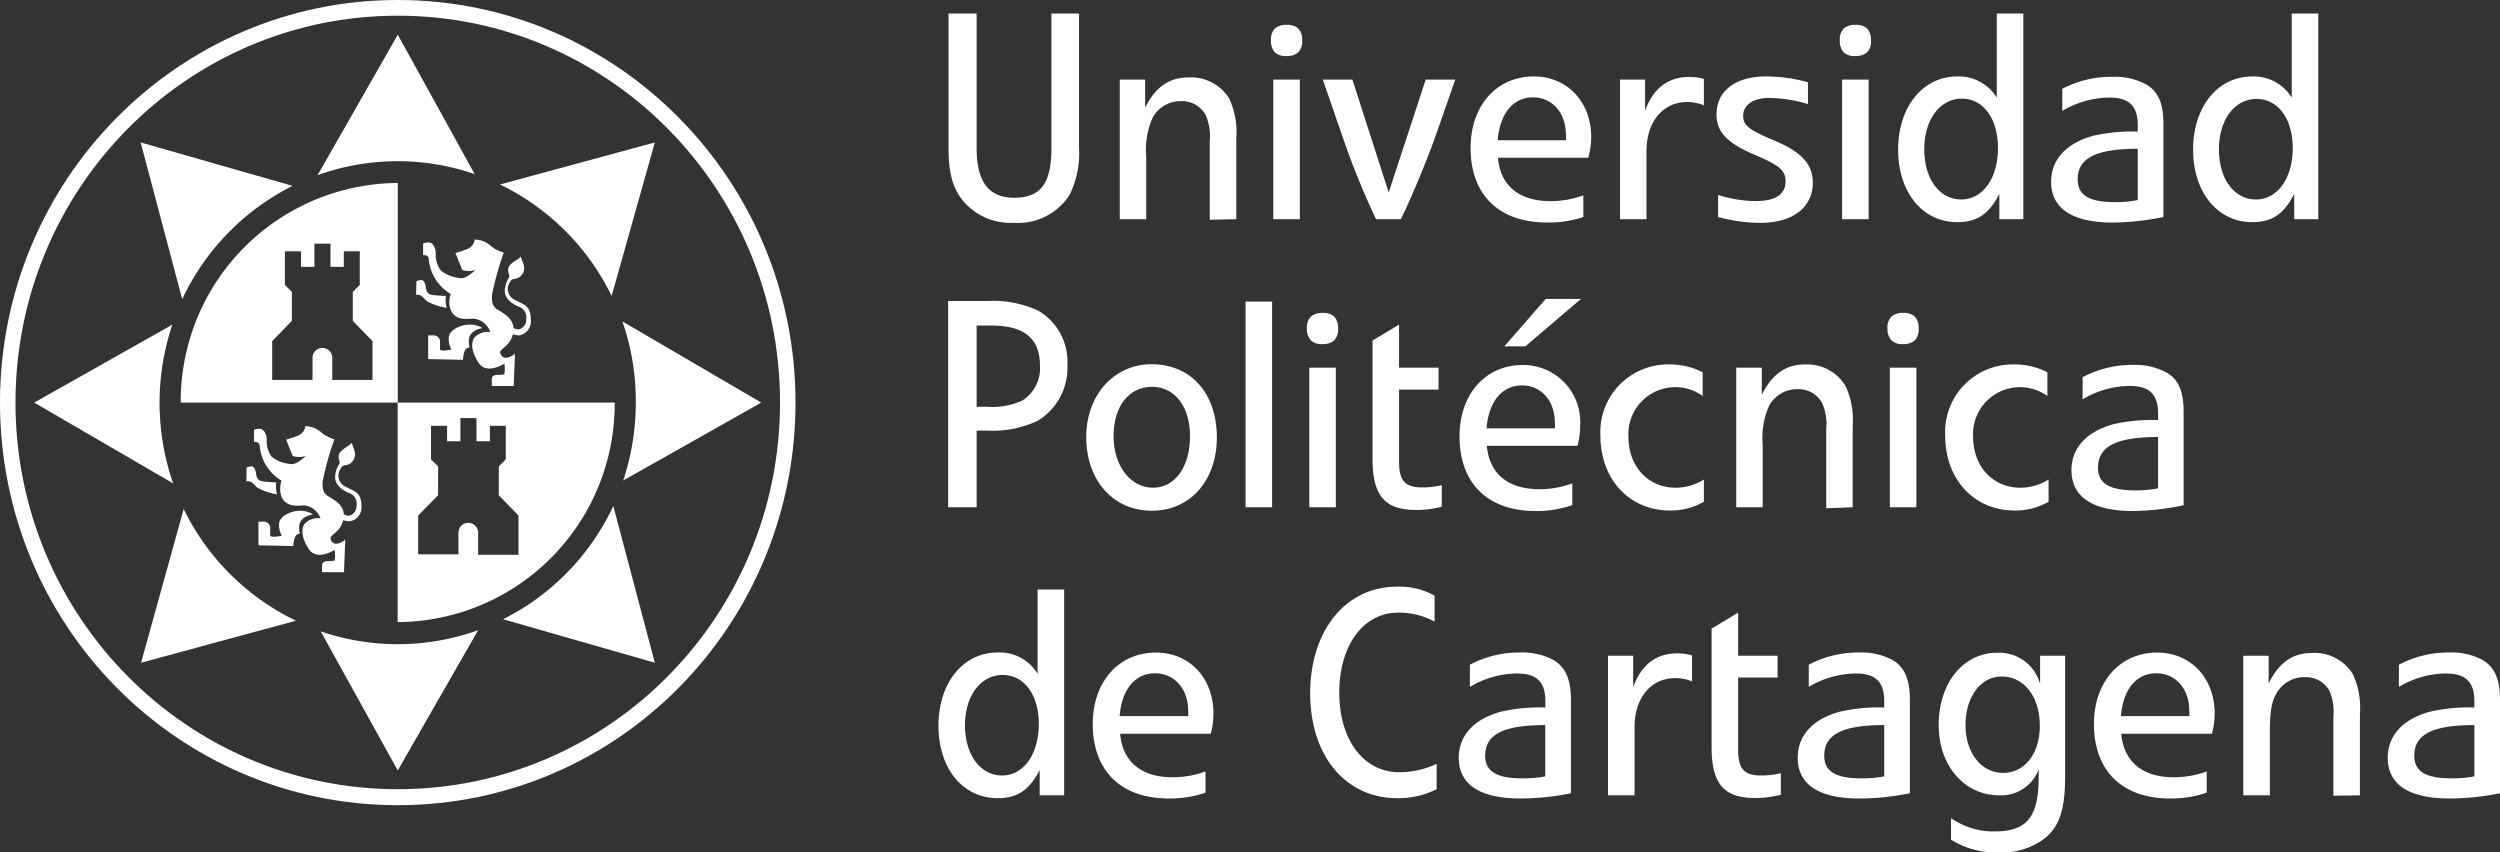 <svg xmlns="http://www.w3.org/2000/svg" viewBox="0 0 253.42 86.41"><rect x="0" y="0" width="253.42" height="86.41" fill="#333333" stroke="none"/><defs><style>.cls-1,.cls-2{fill:#fff;}.cls-1{fill-rule:evenodd;}</style></defs><title>Recurso 1</title><g id="Capa_2" data-name="Capa 2"><g id="Capa_5" data-name="Capa 5"><path class="cls-1" d="M18.47,30.33,14.26,14.44l15.4,4.4A24.46,24.46,0,0,0,18.47,30.33ZM17.55,49,3.47,40.81l14-7.9A24.92,24.92,0,0,0,17.55,49ZM30,62.92l-15.7,4.26L18.62,51.6A24.45,24.45,0,0,0,30,62.92Zm18.48.94L40.32,78.1,32.51,64a24.1,24.1,0,0,0,15.93-.11ZM62.17,51.29l4.21,15.89L51,62.77A24.39,24.39,0,0,0,62.17,51.29Zm.92-18.71,14.08,8.23-14,7.9a24.86,24.86,0,0,0,1.28-7.9A24.61,24.61,0,0,0,63.09,32.58ZM50.68,18.7l15.7-4.26L62,30A24.36,24.36,0,0,0,50.68,18.7ZM40.32,3.52l7.8,14.13a23.93,23.93,0,0,0-15.93.11Z"/><path class="cls-1" d="M52.05,33.25a1.23,1.23,0,0,0,.55.14,1,1,0,0,0,.74-1,1.18,1.18,0,0,0-.59-1.24c-.39-.14-1.63-.66-1.58-1.73a2.74,2.74,0,0,1,.44-1.31c.11-.22-.28-.67,0-1.12s1-.7,1.2-1c0,.29.41.89.31,1.37a1.1,1.1,0,0,1-.72.86c-.29.09-.54,0-.72.4a1.22,1.22,0,0,0,.47,1.76c.94.52,1.65.54,1.65,2A1.44,1.44,0,0,1,52.63,34a2.13,2.13,0,0,1-.64-.12c-.3,1.29-1.44,1.47-1.27,1.93.35,1,1.48.05,1.48.05l-.13,3.27H49.85s0-.38,0-.71.33-.42.57-.42.42,0,.7-.06a3,3,0,0,0,0-1.08s-1.78,1.18-2.61-.09-.71-2.1-.44-2.53a1.85,1.85,0,0,1,1.63-.58A2,2,0,0,0,48,32.3c-.5,0-1.8.29-2.31-.87a2.4,2.4,0,0,1,0-1.63,4.59,4.59,0,0,1-2.23-3.54c0-.45-.57-.4-.57-.4V24.68a1.58,1.58,0,0,1,.6-.1c.34,0,.69.51.68,1.07a2.69,2.69,0,0,0,.51,1.76,3.33,3.33,0,0,0,1.71.74c.61.16,1-.08,1.81-.78a2.23,2.23,0,0,1-1.34,0l-.69-1.72a12.66,12.66,0,0,0,1.26-.43,1.2,1.2,0,0,0,.69-.94,2.51,2.51,0,0,1,1.66.67,3.34,3.34,0,0,0,1.29.65,30.83,30.83,0,0,0-1.19,4.25c-.07,1,.16,1.3.66,1.6S52,32.27,52.05,33.25Zm-3.15,0a2.34,2.34,0,0,0-1.34-.34c-.84,0-2.07.54-2.07,1.34a2,2,0,0,0,.28,1.17s-1,.25-1.17,0V34.5A.66.66,0,0,0,44,34H43.4v2.4l3.54.07s0-1.28.65-1.24C47.47,34.55,47.33,33.57,48.9,33.26ZM42.21,28.5a2,2,0,0,1,.5-.12c.2,0,.41.29.45.7s.16.75.66.82S45.2,30,45.2,30a3,3,0,0,0,.08,1.21,6.38,6.38,0,0,1-2-.67c-.27-.24-.61-.79-1.1-.64Z"/><path class="cls-1" d="M34.85,52.13a1.12,1.12,0,0,0,.55.15,1,1,0,0,0,.74-1,1.17,1.17,0,0,0-.59-1.24c-.39-.14-1.63-.66-1.58-1.73a2.64,2.64,0,0,1,.44-1.31c.11-.22-.28-.67.05-1.12s1-.71,1.2-1c.05.29.41.89.31,1.37a1.1,1.1,0,0,1-.72.86c-.29.09-.54,0-.72.4A1.22,1.22,0,0,0,35,49.32c.94.51,1.64.54,1.64,2a1.43,1.43,0,0,1-1.21,1.53,2.13,2.13,0,0,1-.64-.12c-.3,1.29-1.44,1.47-1.27,1.93.35,1,1.48.05,1.48.05L34.87,58H32.65s0-.37,0-.7.33-.42.57-.42.43,0,.7-.06a3.08,3.08,0,0,0,0-1.08s-1.79,1.18-2.62-.09-.71-2.11-.44-2.53a1.85,1.85,0,0,1,1.63-.58,2,2,0,0,0-1.64-1.31c-.5,0-1.8.28-2.31-.87a2.46,2.46,0,0,1,0-1.63,4.6,4.6,0,0,1-2.22-3.55c-.05-.44-.57-.39-.57-.39V43.57a1.52,1.52,0,0,1,.6-.1c.34,0,.69.5.68,1.06a2.7,2.7,0,0,0,.51,1.77A3.33,3.33,0,0,0,29.2,47c.61.16,1-.08,1.81-.78a2.23,2.23,0,0,1-1.34,0L29,44.56a12,12,0,0,0,1.26-.42,1.2,1.2,0,0,0,.69-.94,2.51,2.51,0,0,1,1.66.67,3.5,3.5,0,0,0,1.29.65,30.83,30.83,0,0,0-1.19,4.25c-.07,1,.16,1.3.66,1.6S34.81,51.16,34.85,52.13Zm-3.15,0a2.31,2.31,0,0,0-1.34-.35c-.85,0-2.07.55-2.07,1.35a2.08,2.08,0,0,0,.28,1.17s-1,.25-1.18,0v-.88a.65.65,0,0,0-.64-.54H26.2v2.4l3.54.07s0-1.29.65-1.24C30.27,53.44,30.13,52.46,31.7,52.15ZM25,47.38a2.26,2.26,0,0,1,.49-.11c.21,0,.41.29.46.7s.16.74.66.82S28,48.9,28,48.9a3,3,0,0,0,.08,1.21,6.1,6.1,0,0,1-2-.68c-.27-.23-.61-.78-1.1-.63Z"/><path class="cls-1" d="M0,40.81C0,18.27,18.05,0,40.32,0S80.64,18.27,80.64,40.81s-18,40.81-40.32,40.81S0,63.35,0,40.81Zm1.57,0c0-21.66,17.35-39.22,38.75-39.22S79.07,19.15,79.07,40.81,61.72,80,40.32,80,1.57,62.47,1.57,40.81Z"/><path class="cls-1" d="M27.59,34.58v3.93h4.09V36.27a1,1,0,1,1,2,0v2.24h4.08V34.58l-2-2.06V29.6l.71-.72v-3.4H34.85v1.57H33.5V24.7H31.87v2.35H30.51V25.48H28.88v3.4l.71.72v2.92Zm12.73,6.23h-22a22.13,22.13,0,0,1,22-22.26Z"/><path class="cls-1" d="M42.39,52.26v3.93h4.08V54a1,1,0,1,1,2,0v2.24h4.09V52.26l-2-2.06V47.28l.71-.72v-3.4H49.66v1.57H48.3V42.38H46.67v2.35H45.32V43.16H43.69v3.4l.72.72V50.2ZM62.31,40.81a22.12,22.12,0,0,1-22,22.25V40.81Z"/></g><g id="Logo"><g id="Logo_UPCT" data-name="Logo UPCT"><path class="cls-1" d="M107.87,80.62V59.76h-2.69V68.3a4.5,4.5,0,0,0-4.05-2.16c-3.51,0-6,3.1-6,7.42s2.45,7.35,6,7.35c2,0,3.22-.82,4.26-2.86v2.57Zm-2.57-7.24c0,3.07-1.54,5.23-3.72,5.23s-3.76-2.07-3.76-5.08,1.6-5.11,3.82-5.11S105.3,70.48,105.3,73.38Z"/><path class="cls-1" d="M123,72.29c0-3.55-2.42-6.14-5.82-6.14-3.81,0-6.41,3-6.41,7.23,0,4.76,2.86,7.56,7.71,7.56a11,11,0,0,0,3.72-.59V78.2a9.69,9.69,0,0,1-3.34.59c-3.16,0-5.08-1.57-5.31-4.41h9.18A7.64,7.64,0,0,0,123,72.29ZM120.44,72a3.16,3.16,0,0,1,0,.59H113.5c.2-2.7,1.56-4.34,3.57-4.34S120.44,69.88,120.44,72Z"/><path class="cls-1" d="M145.63,80V77.43a8.92,8.92,0,0,1-3.78.85c-3.61,0-6.09-3.27-6.09-8.06s2.42-8.12,6-8.12a7.63,7.63,0,0,1,3.66.91V60.38a7.3,7.3,0,0,0-3.84-.91c-5.17,0-8.77,4.46-8.77,10.81s3.6,10.63,8.83,10.63A8.7,8.7,0,0,0,145.63,80Z"/><path class="cls-1" d="M159.24,80.41V70.93c0-2-.51-3.31-1.81-4.05a6.72,6.72,0,0,0-3.33-.74A10.75,10.75,0,0,0,149,67.38v2.25a9.45,9.45,0,0,1,4.75-1.36c2,0,2.9.83,2.9,2.81v.64a17.48,17.48,0,0,0-4.49.42c-2.75.74-4.29,2.42-4.29,4.67,0,2.72,2.16,4.13,6.24,4.13A25.8,25.8,0,0,0,159.24,80.41Zm-2.6-1.71a11.62,11.62,0,0,1-2.31.2c-2.63,0-3.78-.7-3.78-2.3,0-2.16,1.86-3.1,6.09-3.1Z"/><path class="cls-1" d="M171.52,69.07V66.44a5.39,5.39,0,0,0-1.51-.21c-2.13,0-3.63,1.15-4.46,3.43V66.47H163V80.62h2.69V73.74c0-3,1.65-5,4.13-5A4.45,4.45,0,0,1,171.52,69.07Z"/><path class="cls-1" d="M180.52,80.56V78.37a8,8,0,0,1-2,.24c-1.71,0-2.33-.68-2.33-2.6V68.68h4V66.47h-4V62.1l-2.69,1.62v12c0,3.73,1.24,5.17,4.4,5.17A10.24,10.24,0,0,0,180.52,80.56Z"/><path class="cls-1" d="M193.6,80.41V70.93c0-2-.5-3.31-1.8-4.05a6.76,6.76,0,0,0-3.34-.74,10.78,10.78,0,0,0-5.11,1.24v2.25a9.49,9.49,0,0,1,4.76-1.36c2,0,2.89.83,2.89,2.81v.64a17.53,17.53,0,0,0-4.49.42c-2.75.74-4.28,2.42-4.28,4.67,0,2.72,2.15,4.13,6.23,4.13A25.8,25.8,0,0,0,193.6,80.41ZM191,78.7a11.58,11.58,0,0,1-2.3.2c-2.63,0-3.78-.7-3.78-2.3,0-2.16,1.86-3.1,6.08-3.1Z"/><path class="cls-1" d="M209.34,78.58V66.47H206.8v2.86a4.29,4.29,0,0,0-4.35-3.16c-3.45,0-5.93,3.08-5.93,7.34,0,4.09,2.6,7.11,6.14,7.11a4.07,4.07,0,0,0,4-2.63v.77c0,4.06-1.21,5.52-4.46,5.52a7.49,7.49,0,0,1-4.43-1.35v2.18a8.58,8.58,0,0,0,4.9,1.3A7.12,7.12,0,0,0,207.24,85C208.78,83.78,209.34,82.05,209.34,78.58Zm-2.57-5c0,2.82-1.54,4.77-3.72,4.77s-3.81-2-3.81-4.86,1.56-4.91,3.63-4.91C205.14,68.54,206.77,70.61,206.77,73.54Z"/><path class="cls-1" d="M224.49,72.29c0-3.55-2.42-6.14-5.82-6.14-3.81,0-6.41,3-6.41,7.23,0,4.76,2.86,7.56,7.71,7.56a11,11,0,0,0,3.72-.59V78.2a9.69,9.69,0,0,1-3.34.59c-3.16,0-5.08-1.57-5.32-4.41h9.19A7.64,7.64,0,0,0,224.49,72.29ZM221.92,72a3.16,3.16,0,0,1,0,.59H215c.2-2.7,1.56-4.34,3.57-4.34S221.92,69.88,221.92,72Z"/><path class="cls-1" d="M239.22,80.62V72.35a8.07,8.07,0,0,0-.71-4,4.55,4.55,0,0,0-4.14-2.16c-2,0-3.36,1-4.4,3.08V66.47H227.4V80.62h2.69V74.27c0-2.1.18-3.17.68-4a3.24,3.24,0,0,1,2.87-1.63A2.75,2.75,0,0,1,236.12,70a5.36,5.36,0,0,1,.41,2.66v8Z"/><path class="cls-1" d="M253.42,80.41V70.93c0-2-.51-3.31-1.8-4.05a6.76,6.76,0,0,0-3.34-.74,10.75,10.75,0,0,0-5.11,1.24v2.25a9.45,9.45,0,0,1,4.75-1.36c2,0,2.9.83,2.9,2.81v.64a17.48,17.48,0,0,0-4.49.42c-2.75.74-4.29,2.42-4.29,4.67,0,2.72,2.16,4.13,6.24,4.13A25.8,25.8,0,0,0,253.42,80.41Zm-2.6-1.71a11.62,11.62,0,0,1-2.31.2c-2.63,0-3.78-.7-3.78-2.3,0-2.16,1.86-3.1,6.09-3.1Z"/><path class="cls-1" d="M108.2,37a6,6,0,0,0-2.92-5.49,10.86,10.86,0,0,0-5.17-1h-4V51.42H99V43.65H100a10.83,10.83,0,0,0,5.2-1A6.27,6.27,0,0,0,108.2,37Zm-2.78.06a3.89,3.89,0,0,1-1.8,3.55,7.37,7.37,0,0,1-3.63.62H99V33h1.47C103.83,33,105.42,34.29,105.42,37.09Z"/><path class="cls-1" d="M123.35,44.33c0-4.46-2.63-7.41-6.62-7.41-3.81,0-6.62,3.13-6.62,7.38,0,4.4,2.72,7.47,6.65,7.47S123.35,48.67,123.35,44.33Zm-2.72-.12c0,3.1-1.51,5.23-3.75,5.23s-4-2.15-4-5.23,1.59-5,3.9-5S120.63,41.23,120.63,44.21Z"/><rect class="cls-2" x="126.26" y="30.57" width="2.69" height="20.85"/><path class="cls-1" d="M135.64,33.31a1.74,1.74,0,0,0-.38-1.21,1.61,1.61,0,0,0-1.18-.38,1.71,1.71,0,0,0-1.21.38,1.57,1.57,0,0,0-.39,1.18,1.66,1.66,0,0,0,.39,1.21,1.54,1.54,0,0,0,1.18.39,1.7,1.7,0,0,0,1.21-.39A1.6,1.6,0,0,0,135.64,33.31Zm-.23,18.11V37.27h-2.69V51.42Z"/><path class="cls-1" d="M146.15,51.36V49.18a8.49,8.49,0,0,1-2,.23c-1.71,0-2.33-.68-2.33-2.6V39.49h4V37.27h-4V32.9l-2.69,1.62v12c0,3.72,1.24,5.17,4.4,5.17A9.82,9.82,0,0,0,146.15,51.36Z"/><path class="cls-1" d="M160.26,30.3h-3.57l-4.2,4.81h2.13Zm-.08,12.79A5.78,5.78,0,0,0,154.36,37c-3.82,0-6.41,3-6.41,7.23,0,4.76,2.86,7.57,7.71,7.57a10.79,10.79,0,0,0,3.72-.6V49a9.69,9.69,0,0,1-3.34.59c-3.16,0-5.08-1.57-5.32-4.4h9.19A7.76,7.76,0,0,0,160.18,43.09Zm-2.57-.26a3.22,3.22,0,0,1,0,.59h-6.92c.21-2.71,1.57-4.35,3.58-4.35S157.61,40.68,157.61,42.83Z"/><path class="cls-1" d="M172.72,50.86V48.61h0a5.39,5.39,0,0,1-2.86.83c-2.78,0-4.79-2.15-4.79-5.17a4.76,4.76,0,0,1,7.53-4.13h0v-2.4a7.29,7.29,0,0,0-3.51-.8,6.86,6.86,0,0,0-6.86,7.21c0,4.44,2.93,7.6,7.06,7.6A6.76,6.76,0,0,0,172.72,50.86Z"/><path class="cls-1" d="M187.8,51.42V43.15a8.07,8.07,0,0,0-.71-4A4.54,4.54,0,0,0,183,36.94c-2,0-3.37,1-4.41,3.08V37.27H176V51.42h2.68V45.07a7.91,7.91,0,0,1,.68-4,3.24,3.24,0,0,1,2.87-1.62,2.73,2.73,0,0,1,2.48,1.41,5.3,5.3,0,0,1,.41,2.66v8Z"/><path class="cls-1" d="M194.49,33.31a1.69,1.69,0,0,0-.38-1.21,1.6,1.6,0,0,0-1.18-.38,1.72,1.72,0,0,0-1.21.38,1.57,1.57,0,0,0-.39,1.18,1.66,1.66,0,0,0,.39,1.21,1.56,1.56,0,0,0,1.18.39,1.68,1.68,0,0,0,1.21-.39A1.56,1.56,0,0,0,194.49,33.31Zm-.23,18.11V37.27h-2.69V51.42Z"/><path class="cls-1" d="M207.66,50.86V48.61h0a5.39,5.39,0,0,1-2.86.83c-2.78,0-4.79-2.15-4.79-5.17a4.76,4.76,0,0,1,7.53-4.13h0v-2.4a7.29,7.29,0,0,0-3.51-.8,6.86,6.86,0,0,0-6.85,7.21c0,4.44,2.92,7.6,7.06,7.6A6.72,6.72,0,0,0,207.66,50.86Z"/><path class="cls-1" d="M221.35,51.21V41.73c0-2-.5-3.31-1.8-4a6.71,6.71,0,0,0-3.34-.74,10.63,10.63,0,0,0-5.1,1.25v2.24a9.45,9.45,0,0,1,4.75-1.36c2,0,2.9.83,2.9,2.81v.65a18,18,0,0,0-4.49.41c-2.75.74-4.29,2.42-4.29,4.67,0,2.72,2.16,4.14,6.23,4.14A25.63,25.63,0,0,0,221.35,51.21Zm-2.59-1.71a11.61,11.61,0,0,1-2.31.21c-2.63,0-3.78-.71-3.78-2.31,0-2.15,1.86-3.1,6.09-3.1Z"/><path class="cls-1" d="M109.38,15V1.37h-2.8V15c0,3.63-1.09,5.05-3.84,5.05C100.17,20,99,18.38,99,15V1.37H96.15V15c0,2.56.44,4.13,1.51,5.4a6.31,6.31,0,0,0,5.11,2.19,6.21,6.21,0,0,0,5.67-2.87A9.54,9.54,0,0,0,109.38,15Z"/><path class="cls-1" d="M125.32,22.22V14a8.07,8.07,0,0,0-.71-4,4.55,4.55,0,0,0-4.13-2.15c-2,0-3.37,1-4.4,3.07V8.07h-2.57V22.22h2.68V15.87a7.91,7.91,0,0,1,.68-4,3.24,3.24,0,0,1,2.87-1.62,2.72,2.72,0,0,1,2.48,1.42,5.36,5.36,0,0,1,.41,2.66v7.94Z"/><path class="cls-1" d="M132,4.11a1.7,1.7,0,0,0-.39-1.21,1.6,1.6,0,0,0-1.18-.38,1.74,1.74,0,0,0-1.21.38,1.57,1.57,0,0,0-.38,1.18,1.66,1.66,0,0,0,.38,1.21,1.57,1.57,0,0,0,1.18.39,1.68,1.68,0,0,0,1.21-.39A1.54,1.54,0,0,0,132,4.11Zm-.24,18.11V8.07h-2.69V22.22Z"/><path class="cls-1" d="M147.52,8.07h-3l-3.75,11.44L137.09,8.07h-3l2.27,6.56a78.58,78.58,0,0,0,3.13,7.59H142c.86-1.71,2.57-5.76,3.43-8.18Z"/><path class="cls-1" d="M161.3,13.89c0-3.55-2.42-6.14-5.82-6.14-3.81,0-6.41,3-6.41,7.24,0,4.75,2.87,7.56,7.71,7.56A11,11,0,0,0,160.5,22V19.8a9.65,9.65,0,0,1-3.34.59c-3.15,0-5.08-1.56-5.31-4.4H161A8.14,8.14,0,0,0,161.3,13.89Zm-2.57-.26a3.22,3.22,0,0,1,0,.59h-6.91c.21-2.7,1.56-4.35,3.57-4.35S158.73,11.49,158.73,13.63Z"/><path class="cls-1" d="M172.72,10.67V8a5.68,5.68,0,0,0-1.5-.2c-2.13,0-3.64,1.15-4.46,3.42V8.07h-2.54V22.22h2.68V15.34c0-3,1.66-5,4.14-5A4.61,4.61,0,0,1,172.72,10.67Z"/><path class="cls-1" d="M183.76,18.5c0-1.8-1.12-3.07-3.69-4.16-2.81-1.19-3.37-1.6-3.37-2.63s1-1.78,2.57-1.78a13.94,13.94,0,0,1,4,.62V8.34A15.76,15.76,0,0,0,179,7.75c-3.08,0-5,1.47-5,3.84,0,1.8,1.06,2.92,4,4.16,2.37,1,3,1.54,3,2.63,0,1.3-1,2-3,2a12.61,12.61,0,0,1-3.84-.62V22a16.71,16.71,0,0,0,4.41.59C181.78,22.55,183.76,21,183.76,18.5Z"/><path class="cls-1" d="M189.66,4.11a1.74,1.74,0,0,0-.38-1.21,1.64,1.64,0,0,0-1.19-.38,1.74,1.74,0,0,0-1.21.38,1.61,1.61,0,0,0-.38,1.18,1.71,1.71,0,0,0,.38,1.21,1.57,1.57,0,0,0,1.18.39,1.71,1.71,0,0,0,1.22-.39A1.58,1.58,0,0,0,189.66,4.11Zm-.24,18.11V8.07h-2.69V22.22Z"/><path class="cls-1" d="M205.1,22.22V1.37h-2.69V9.9a4.5,4.5,0,0,0-4-2.15c-3.51,0-6,3.1-6,7.41s2.45,7.36,6,7.36c2,0,3.23-.83,4.26-2.87v2.57ZM202.53,15c0,3.07-1.53,5.22-3.72,5.22s-3.75-2.06-3.75-5.08S196.65,10,198.87,10,202.53,12.09,202.53,15Z"/><path class="cls-1" d="M219.3,22V12.53c0-2-.51-3.31-1.81-4a6.59,6.59,0,0,0-3.33-.74A10.66,10.66,0,0,0,209.05,9v2.24a9.54,9.54,0,0,1,4.75-1.35c2,0,2.9.82,2.9,2.8v.65a17.48,17.48,0,0,0-4.49.42c-2.75.73-4.29,2.42-4.29,4.66,0,2.72,2.16,4.14,6.24,4.14A26.56,26.56,0,0,0,219.3,22Zm-2.6-1.72a11.61,11.61,0,0,1-2.31.21c-2.63,0-3.78-.71-3.78-2.31,0-2.15,1.86-3.1,6.09-3.1Z"/><path class="cls-1" d="M235,22.22V1.37h-2.69V9.9a4.51,4.51,0,0,0-4-2.15c-3.52,0-6,3.1-6,7.41s2.46,7.36,6,7.36c2,0,3.22-.83,4.25-2.87v2.57ZM232.41,15c0,3.07-1.54,5.22-3.73,5.22s-3.75-2.06-3.75-5.08,1.6-5.11,3.81-5.11S232.41,12.09,232.41,15Z"/></g></g></g></svg>